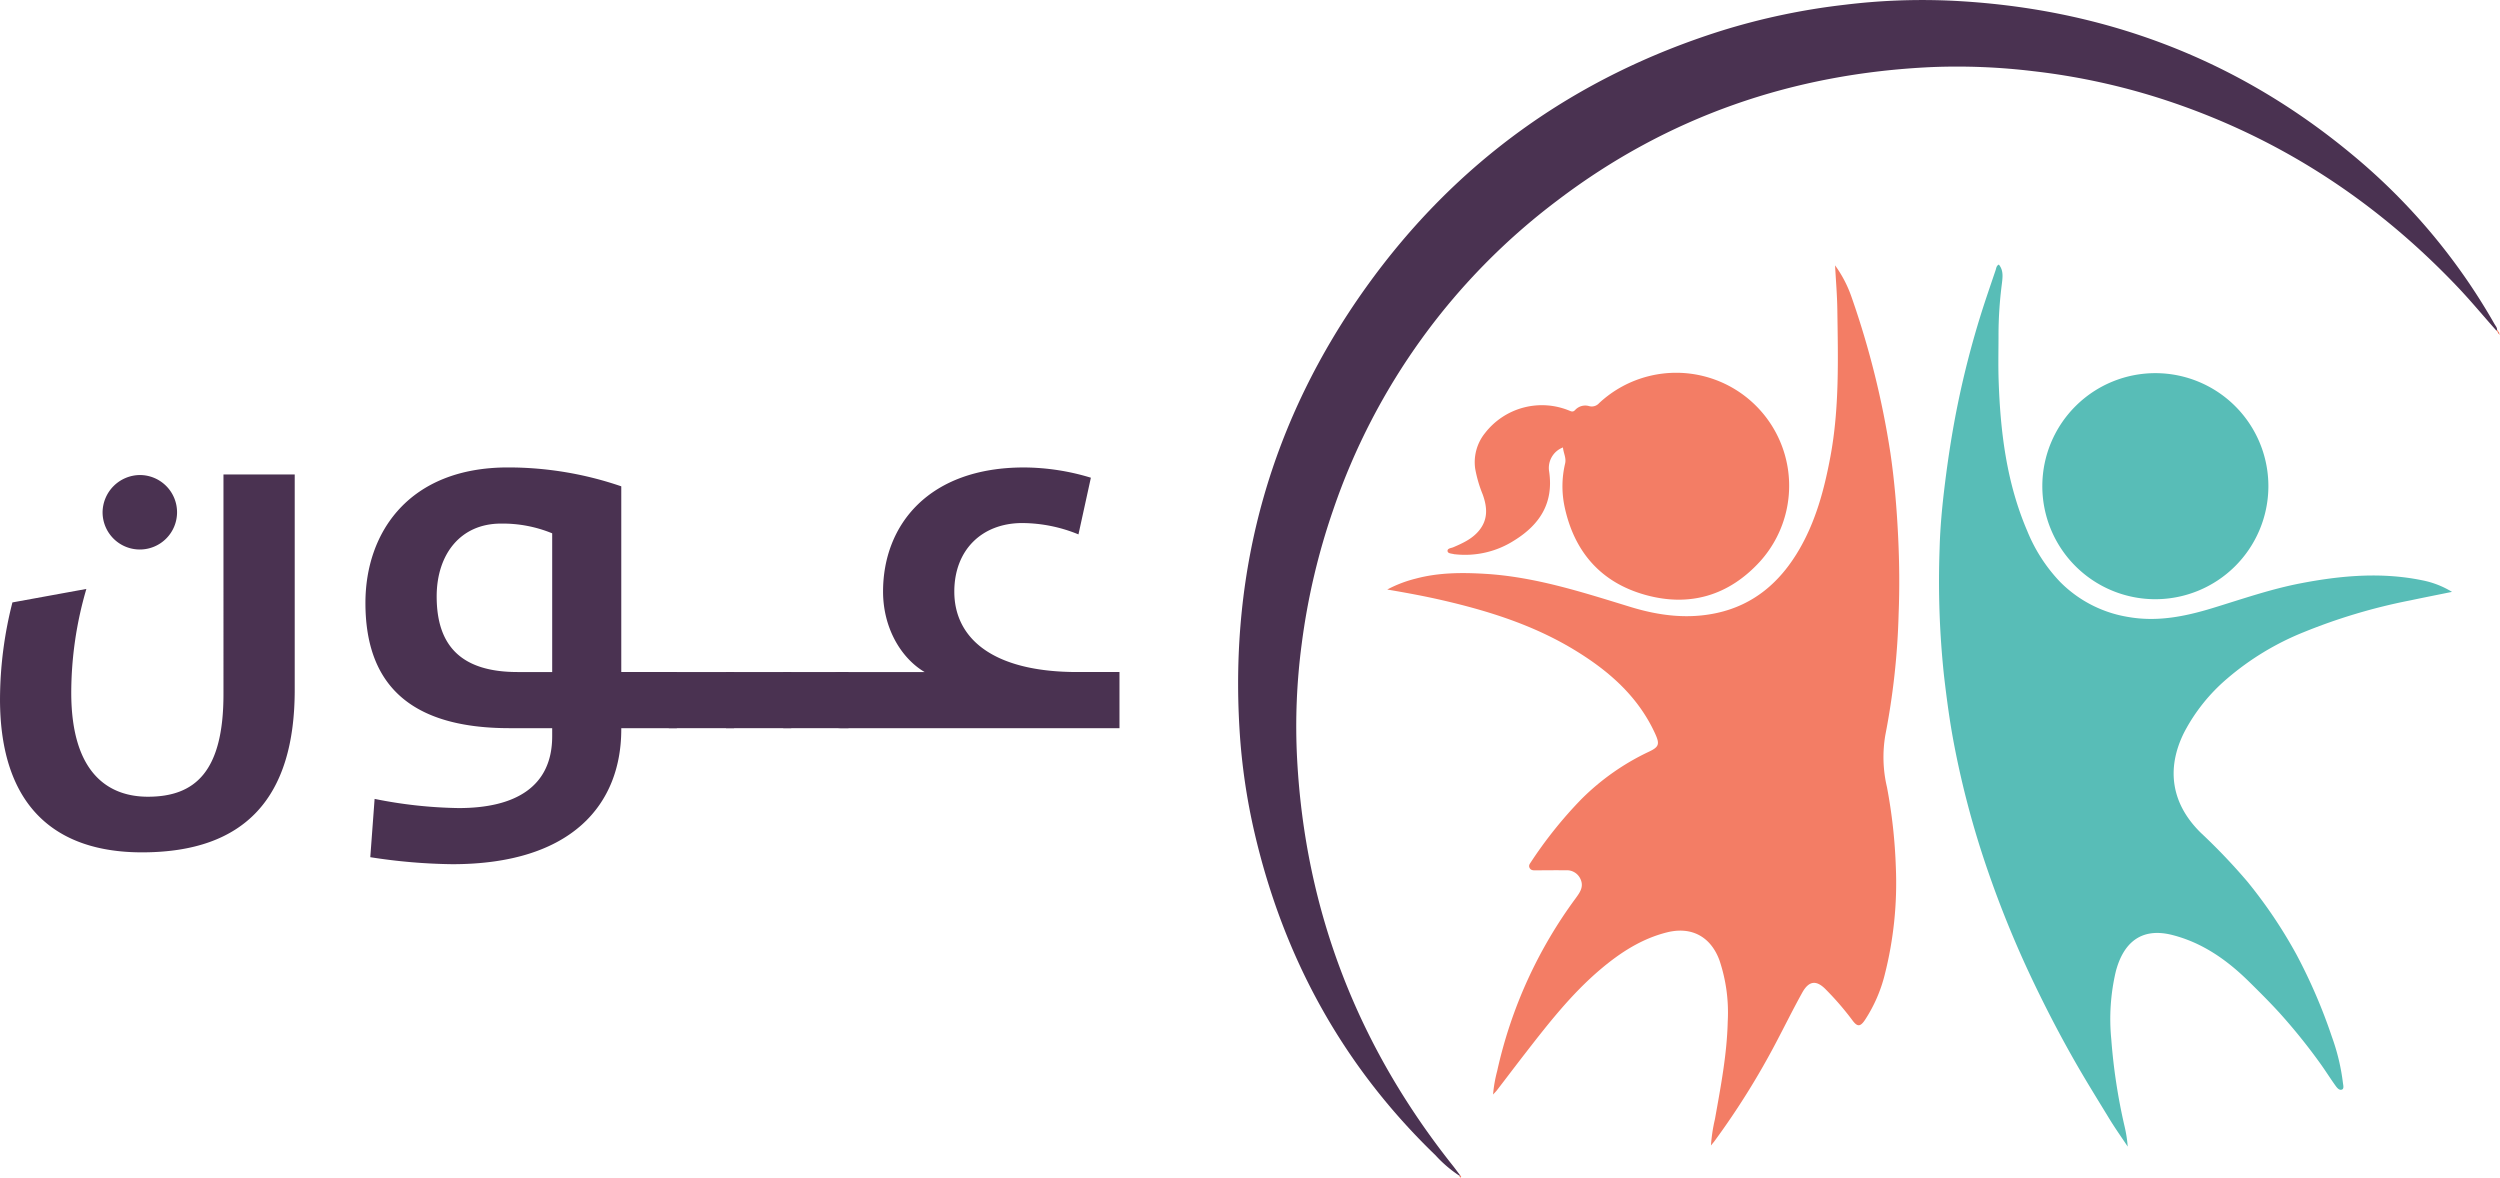 <svg xmlns="http://www.w3.org/2000/svg" width="590.818" height="278.292" viewBox="0 0 590.818 278.292">
  <g id="Group_3" data-name="Group 3" transform="translate(-91.658 -238.713)">
    <g id="Group_1" data-name="Group 1">
      <path id="Path_1" data-name="Path 1" d="M161.308,401.746c0,25.513-11.737,38.4-36.1,38.4-20.282,0-33.549-10.716-33.549-36.229a93.466,93.466,0,0,1,2.934-22.834l17.476-3.188a87.576,87.576,0,0,0-3.572,24.492C108.5,421.9,117.681,427,126.61,427c11.1,0,17.86-5.867,17.86-24.236V350.848h16.838ZM124.7,350.976a8.8,8.8,0,1,1-8.8,8.8A8.9,8.9,0,0,1,124.7,350.976Z" fill="#4a3251"/>
      <path id="Path_2" data-name="Path 2" d="M179.167,441.29l1.02-13.776a107.191,107.191,0,0,0,19.9,2.168c13.267,0,22.068-4.975,22.068-16.966V410.8H212.078c-24.747,0-34.059-11.481-34.059-29.6,0-16.711,10.332-32.019,33.676-32.019a82.321,82.321,0,0,1,26.788,4.465v43.882h13.139V410.8H238.483v.255c0,17.6-11.48,31.891-39.927,31.891A134.078,134.078,0,0,1,179.167,441.29Zm42.988-76.538a30.762,30.762,0,0,0-12.118-2.3c-9.567,0-15.181,7.272-15.181,17.222,0,11.607,5.741,17.858,19.135,17.858h8.164Z" fill="#4a3251"/>
      <path id="Path_3" data-name="Path 3" d="M249.71,397.536h15.435V410.8H249.71Z" fill="#4a3251"/>
      <path id="Path_4" data-name="Path 4" d="M263.23,397.536h15.435V410.8H263.23Z" fill="#4a3251"/>
      <path id="Path_5" data-name="Path 5" d="M276.751,397.536h15.435V410.8H276.751Z" fill="#4a3251"/>
      <path id="Path_6" data-name="Path 6" d="M290.271,410.8c-2.551,0-7.654-2.551-7.654-6.633,0-3.955,5.1-6.634,7.654-6.634h19.9c-5.612-3.316-9.822-10.46-9.822-19.007,0-15.818,10.842-29.34,33.294-29.34a54.818,54.818,0,0,1,15.818,2.424l-2.935,13.395a35.321,35.321,0,0,0-13.266-2.68c-9.568,0-16.073,6.379-16.073,16.2,0,10.843,8.8,19.007,29.084,19.007h9.951V410.8Z" fill="#4a3251"/>
    </g>
    <g id="Group_2" data-name="Group 2">
      <path id="Path_7" data-name="Path 7" d="M525.335,301.424a28.817,28.817,0,0,1,3.9,7.51,205.134,205.134,0,0,1,9.187,36.906c.963,6.584,1.508,13.214,1.825,19.867.286,6.011.348,12.021.11,18.023a172.857,172.857,0,0,1-3.138,28.675,30.871,30.871,0,0,0,.379,12.324,123.434,123.434,0,0,1,2.1,18.982,87.941,87.941,0,0,1-2.616,25.3,34.868,34.868,0,0,1-4.66,10.709c-1.124,1.69-1.827,1.717-3.025.069a68.388,68.388,0,0,0-6.2-7.186c-2.262-2.344-4.039-2.154-5.633.718-2.167,3.907-4.143,7.92-6.229,11.873a183.117,183.117,0,0,1-14.5,23.2c-.187.255-.4.492-.834,1.026a39.412,39.412,0,0,1,.95-6.246c1.36-7.646,2.838-15.276,3.018-23.075a38.674,38.674,0,0,0-1.956-14.437c-2.068-5.616-6.624-8.059-12.432-6.6-5.959,1.5-10.989,4.764-15.616,8.671-6.881,5.81-12.391,12.868-17.877,19.938-2.227,2.87-4.416,5.77-6.628,8.652-.218.284-.479.536-.951,1.06a31.956,31.956,0,0,1,.971-5.553,107.9,107.9,0,0,1,18.59-40.883c.962-1.329,1.935-2.666,1.106-4.474a3.527,3.527,0,0,0-3.494-2.088c-2.424-.029-4.848,0-7.271.017-.541,0-1.022-.064-1.288-.624-.244-.516.037-.887.3-1.276a100.475,100.475,0,0,1,11.95-14.917A56.873,56.873,0,0,1,481.3,416.382c2.478-1.154,2.637-1.838,1.486-4.344-4.083-8.887-11.105-14.936-19.246-19.847-9.551-5.761-20.047-9.087-30.839-11.585-4.256-.985-8.55-1.783-13.2-2.573a29.448,29.448,0,0,1,6.692-2.566c5.381-1.445,10.856-1.472,16.362-1.147,11.923.7,23.166,4.386,34.462,7.84,6.731,2.058,13.571,2.935,20.522,1.384,8.626-1.926,14.75-7.231,19.16-14.687,4.066-6.873,6.085-14.462,7.532-22.222,2.15-11.526,1.8-23.183,1.638-34.82C525.817,308.349,525.518,304.887,525.335,301.424Z" fill="#f37d65"/>
      <path id="Path_8" data-name="Path 8" d="M564.042,301.236c1.165,1.418.882,3.1.7,4.648a95.481,95.481,0,0,0-.779,11.371c.008,3.728-.1,7.459.02,11.184.4,12.279,1.869,24.371,6.785,35.794a38.192,38.192,0,0,0,7.726,11.975,29.233,29.233,0,0,0,16.265,8.336c6.8,1.17,13.292-.146,19.709-2.1,6.89-2.1,13.7-4.481,20.79-5.857,9.562-1.854,19.156-2.713,28.812-.74a21.319,21.319,0,0,1,7.065,2.743c-3.435.7-6.654,1.335-9.864,2.011a136.038,136.038,0,0,0-25.286,7.553,64.937,64.937,0,0,0-17.957,10.9,42.622,42.622,0,0,0-10.182,12.721c-4.364,8.69-2.985,16.987,3.941,23.768a142.422,142.422,0,0,1,10.956,11.482,112.848,112.848,0,0,1,11.682,17.363,128.285,128.285,0,0,1,8.335,19.39,49.316,49.316,0,0,1,2.586,10.775c.063.567.333,1.455-.23,1.66-.693.252-1.233-.528-1.621-1.071-1.282-1.8-2.447-3.676-3.749-5.456a139.179,139.179,0,0,0-9.214-11.421c-2.381-2.624-4.886-5.115-7.4-7.591-5.134-5.054-10.909-9.142-18.025-10.978-7.613-1.965-11.708,2.041-13.428,8.6a49.06,49.06,0,0,0-1.064,16.057,135.846,135.846,0,0,0,3.1,20.391,31.338,31.338,0,0,1,.782,4.939c-1.467-2.21-3.008-4.374-4.384-6.639-2.591-4.264-5.234-8.5-7.719-12.826-4.066-7.082-7.8-14.329-11.262-21.721a247.118,247.118,0,0,1-9.678-23.954,214.732,214.732,0,0,1-8.009-29.988c-1.034-5.4-1.752-10.859-2.385-16.331a210.989,210.989,0,0,1-1.019-29.915c.135-5.122.63-10.248,1.267-15.353.8-6.433,1.8-12.822,3.113-19.17q2.124-10.27,5.223-20.281c1.141-3.675,2.405-7.311,3.636-10.957C563.436,302.1,563.438,301.523,564.042,301.236Z" fill="#58bdb7"/>
      <path id="Path_9" data-name="Path 9" d="M436.568,516.579a29.739,29.739,0,0,1-5.681-4.863c-21.935-21.151-35.935-46.768-42.788-76.364a146.614,146.614,0,0,1-3.5-24.134c-2.356-38.365,7.537-73.324,29.854-104.547,21.16-29.6,49.356-49.784,84.1-60.716a159.094,159.094,0,0,1,29.024-6.111,151,151,0,0,1,24.819-.986c35.746,1.643,67.63,13.5,95.216,36.446a144.8,144.8,0,0,1,33.591,40.035c.247.434.635.821.574,1.386a.4.4,0,0,1-.124.156c-3.071-3.435-6-6.991-9.179-10.335-19.414-20.444-42.332-35.4-69.172-44.212a157.46,157.46,0,0,0-31.141-6.8,149.951,149.951,0,0,0-23.98-.967c-32.711,1.485-62.391,11.676-88.508,31.546a153.419,153.419,0,0,0-52.912,73,159.063,159.063,0,0,0-7.464,31.706,147.787,147.787,0,0,0-1.093,27.322c1.92,35.947,14.4,67.877,36.767,96.012.606.763,1.177,1.555,1.765,2.333A.386.386,0,0,1,436.568,516.579Z" fill="#4a3251"/>
      <path id="Path_10" data-name="Path 10" d="M461.028,344.456a5.184,5.184,0,0,0-3.258,5.738c1.077,7.406-2.223,12.494-8.213,16.215a21.558,21.558,0,0,1-13.989,3.3,1.817,1.817,0,0,1-.278-.028c-.57-.158-1.467-.132-1.535-.723-.077-.665.842-.7,1.361-.918,2.235-.959,4.431-1.96,6.041-3.893,2.211-2.655,1.995-5.548.914-8.558a30.3,30.3,0,0,1-1.792-6.147,10.968,10.968,0,0,1,2.322-8.373,17,17,0,0,1,19.96-5.3c.5.209.852.353,1.333-.147a3.233,3.233,0,0,1,3.325-.931,2.314,2.314,0,0,0,2.359-.711,26.7,26.7,0,0,1,38.039,37.406c-7.383,8.093-16.659,10.841-27.15,7.908-10.519-2.94-16.83-10.235-19.073-20.915a23.29,23.29,0,0,1,.144-10.123C461.849,346.917,461.146,345.814,461.028,344.456Z" fill="#f37d65"/>
      <path id="Path_11" data-name="Path 11" d="M601.047,380.323a26.712,26.712,0,1,1,26.691-26.447A26.744,26.744,0,0,1,601.047,380.323Z" fill="#58bdb7"/>
      <path id="Path_12" data-name="Path 12" d="M682.071,317.064a.569.569,0,0,1,.231.588l-.017.02a.5.5,0,0,1-.337-.483A.472.472,0,0,1,682.071,317.064Z" fill="#f37d65"/>
      <path id="Path_13" data-name="Path 13" d="M436.738,516.485a.322.322,0,0,1,.189.439c-.014.037-.086.089-.105.08a.389.389,0,0,1-.254-.425A.386.386,0,0,0,436.738,516.485Z" fill="#f37d65"/>
      <path id="Path_14" data-name="Path 14" d="M681.779,316.725c.205.02.258.171.292.339a.472.472,0,0,0-.123.125c-.1-.1-.2-.2-.293-.308A.4.4,0,0,0,681.779,316.725Z" fill="#f37d65"/>
      <path id="Path_15" data-name="Path 15" d="M682.3,317.652l.174.118c-.178.193-.14-.042-.192-.1Z" fill="#f37d65"/>
    </g>
  </g>
</svg>
